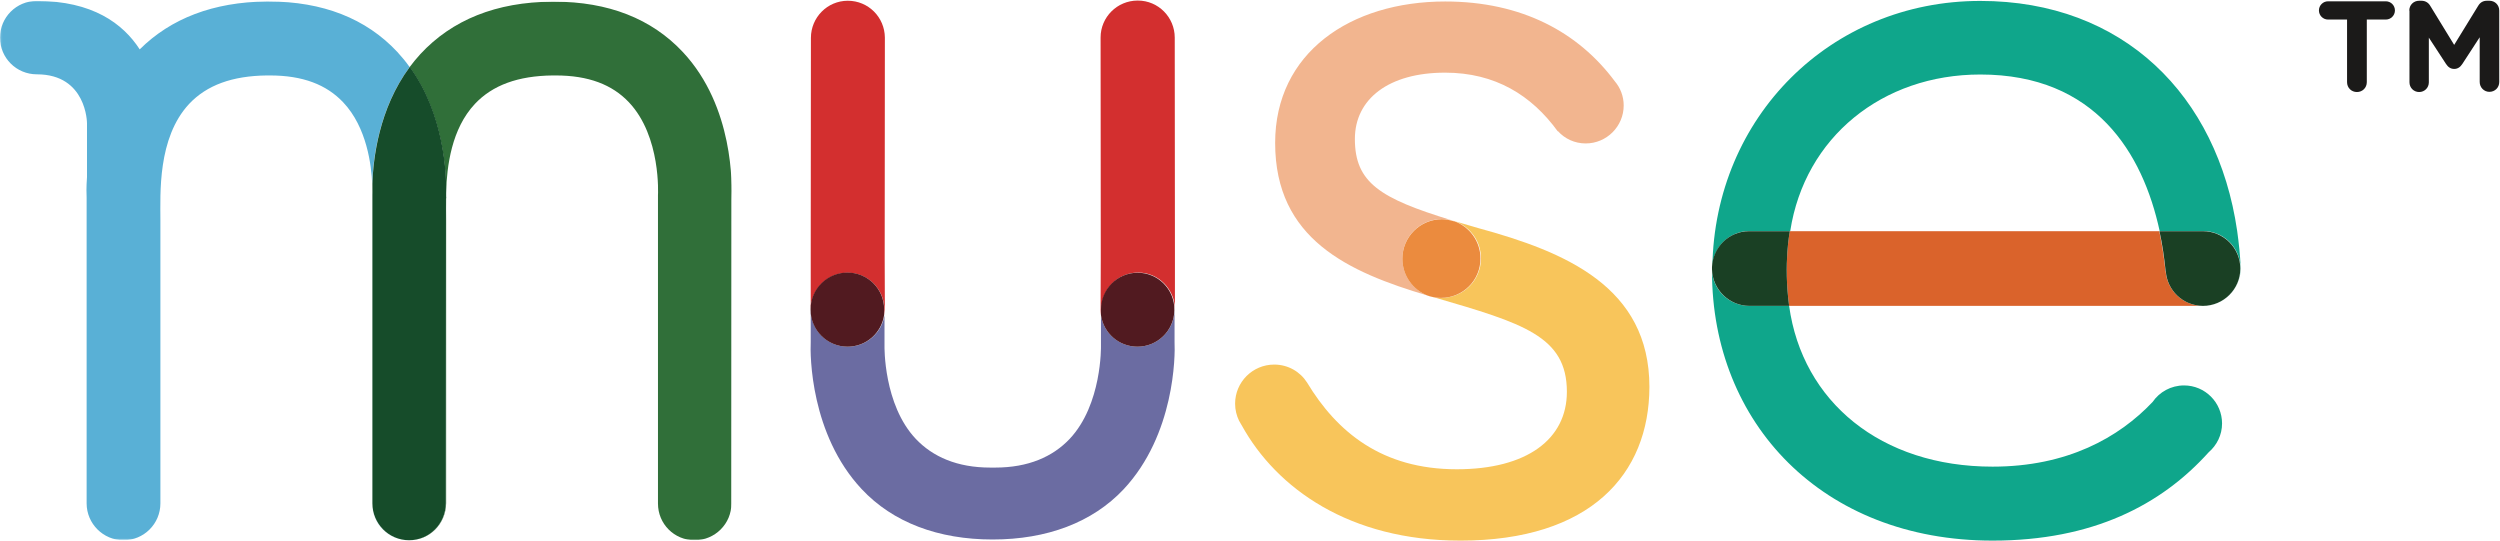 <svg version="1.1" id="Layer_1" xmlns="http://www.w3.org/2000/svg" x="0" y="0" viewBox="0 0 1342 290.2" style="enable-background:new 0 0 1342 290.2" xml:space="preserve"><style>.st1{fill:#fff}.st12{fill:#d32f2f}.st14{fill:#511a20}.st15{fill:#1b1a19}</style><g id="Muse_Logo"><g id="Group-4"><g id="Clip-2"/><defs><filter id="Adobe_OpacityMaskFilter" filterUnits="userSpaceOnUse" x="199.8" y=".8" width="193.1" height="289.2"><feColorMatrix values="1 0 0 0 0 0 1 0 0 0 0 0 1 0 0 0 0 0 1 0"/></filter></defs><mask maskUnits="userSpaceOnUse" x="199.8" y=".8" width="193.1" height="289.2" id="mask-2_1_"><g style="filter:url(#Adobe_OpacityMaskFilter)"><path id="path-1_1_" class="st1" d="M.1.5h392.7V290H.1z"/></g></mask><path id="Fill-1" d="M372.9 290c-11 0-19.7-8.8-19.7-19.7V104.8c0-.2 1.8-31.5-15.6-49.9-9-9.5-21.7-14.4-39.3-14.4h-1.6c-18.6.2-32.3 5.2-41.8 15.3-12.5 13.4-15 33-15.5 48.1.2-10.9-1.1-42.4-19.5-67.9 1.8-2.4 3.7-4.7 5.7-6.9 17.1-18.5 40.9-28 70.7-28.2h1.2c29 0 52.3 9.1 69.1 27.1 27.4 29.3 26.4 71.8 26.1 78.9l-.1 163.4c.1 10.8-8.8 19.7-19.7 19.7m-153.2 0c-.1 0-.1 0 0 0 10.8-.1 19.7-9 19.6-19.9l.1-163.4c0-.3 0-.8.1-1.3-.1 4.9 0 9.3 0 12.8v151.9c-.1 11.1-8.9 19.9-19.8 19.9m-19.9-184.9c0-1.4-.1-3.5 0-6.2.1 3.6 0 5.8 0 5.9v.3" style="mask:url(#mask-2_1_);fill:#306f39"/><defs><filter id="Adobe_OpacityMaskFilter_1_" filterUnits="userSpaceOnUse" x="0" y=".5" width="239.5" height="289.5"><feColorMatrix values="1 0 0 0 0 0 1 0 0 0 0 0 1 0 0 0 0 0 1 0"/></filter></defs><mask maskUnits="userSpaceOnUse" x="0" y=".5" width="239.5" height="289.5" id="mask-2_2_"><g style="filter:url(#Adobe_OpacityMaskFilter_1_)"><path id="path-1_2_" class="st1" d="M.1.5h392.7V290H.1z"/></g></mask><path id="Fill-3" d="M219.5 290c-11 0-19.7-8.8-19.7-19.7V105.1v165.1c0 11 8.9 19.8 19.7 19.8.1 0 .1 0 0 0m-153.2 0c-10.9 0-19.8-8.9-19.8-19.8V106.1c-.1-1.7-.2-5.6.2-11v-29s-.1-26.2-26.9-26.2C8.8 39.9 0 31.1 0 20.2S8.8.5 19.7.5C49.6.5 66 12.6 75 26.5 91.8 9.8 114.7 1.1 143 .8h1.2c29 0 52.3 9.1 69.1 27.1 2.4 2.6 4.6 5.3 6.6 8.1-16.7 22.5-19.7 49.6-20.1 62.9-.4-10-2.8-30.5-15.6-44-9-9.5-21.7-14.4-39.3-14.4h-1.6c-18.6.2-32.3 5.2-41.8 15.3-17 18.3-15.4 48.2-15.4 62.5v151.9c0 11-8.9 19.8-19.8 19.8m173.1-184.5v-1.6 1.6" style="mask:url(#mask-2_2_);fill:#59b0d6"/></g><path id="Fill-5" d="M219.6 290c-10.9 0-19.7-8.9-19.7-19.8V104.7c0-.1.1-2.3 0-5.9.4-13.3 3.4-40.4 20.1-62.9 18.5 25.5 19.7 57.1 19.5 67.9v1.6c0 .5 0 .9-.1 1.3l-.1 163.4c0 11-8.8 19.9-19.7 19.9" style="fill:#164c2a"/><path id="Fill-6" d="M766.5 158.7c-42.9-12.7-82-30.4-82-82 0-48.3 40.3-75.9 91.3-75.9 41.2 0 71.5 16.6 91 42.8 3 3.5 4.8 8.1 4.8 13 0 11.3-9.2 20.4-20.4 20.4-5.9 0-11.2-2.5-14.9-6.6l-.1.1C822.1 51.1 802.6 39 775.7 39c-30.2 0-48.4 14.1-48.4 35.6 0 23.5 13.6 31.9 51.8 43.6l.7.2c.2.1.5.2.7.2v.1c-2.1-.7-4.2-1.1-6.5-1.1-11.7 0-21.2 9.5-21.2 21.2 0 9.1 5.7 16.8 13.7 19.9" style="fill:#f2b58f"/><path id="Fill-7" d="M783.9 290.2c-59.5 0-98.6-28-117.3-61.8-.1-.2-.2-.4-.3-.5l-1.2-2.1c-1.3-2.7-2.1-5.8-2.1-9.1 0-11.6 9.4-21 21-21 7.4 0 13.9 3.8 17.6 9.6 16.1 26.7 40.3 46.6 80.4 46.6 37.6 0 59.1-16.1 59.1-41.6 0-29.9-23.7-36.8-71-50.6-1.2-.2-2.4-.6-3.5-1 .2.1.5.1.7.2l.2.1.3.1h.1c1.9.5 3.8.8 5.9.8 11.7 0 21.2-9.5 21.2-21.2 0-9.3-5.9-17.1-14.2-20 3.9 1.2 8.2 2.4 12.6 3.7 47 12.8 92 31.6 92 85.3-.1 46.9-31.7 82.5-101.5 82.5" style="fill:#f8c55b"/><path id="Fill-8" d="M773.6 159.9c-2 0-4-.3-5.9-.8h-.1l-.3-.1-.2-.1c-.2-.1-.5-.1-.7-.2-8-3.1-13.6-10.8-13.6-19.8 0-11.7 9.5-21.2 21.2-21.2 2.3 0 4.5.5 6.5 1.1v-.1c8.3 2.9 14.2 10.8 14.2 20 .1 11.7-9.4 21.2-21.1 21.2" style="fill:#eb8b3e"/><path id="Fill-9" d="M1182.4 164.2h-222c-3.1-23 .4-40.1.4-40.1h198.3c1.5 7.2 2.6 14.4 3.3 21.3l.1.1c.8 10.4 9.3 18.6 19.9 18.7M919 144.5v-1.3 1.3" style="fill:#da632b"/><path id="Fill-10" d="M1069.6 290.2C978.1 290.2 919 227 919 145.7v-1.1c.2 10.9 9.1 19.6 20.1 19.6h21.3c7.1 51.4 49.2 86.3 109.2 86.3 40.1 0 67.8-15.6 85.9-34.7 3.7-5.4 9.9-8.9 16.9-8.9 11.3 0 20.4 9.2 20.4 20.4 0 6.2-2.8 11.7-7.2 15.5-25.5 28.3-62.2 47.4-116 47.4m113.1-126h-.2.1c11.1 0 20.1-9 20.1-20.1 0-11.1-9-20.1-20.1-20.1h-23.3c-9-41.6-34.3-84-96.3-84-52.6 0-94.2 33.7-102 84h-21.8c-10.8 0-19.6 8.5-20 19.2C920.4 63 982.5.5 1063 .5c76.8 0 127.3 50.7 137.9 123.4.9 6.4 1.6 13 1.9 19.7v.7c-.2 11-9.1 19.9-20.1 19.9" style="fill:#0fa68b"/><path id="Fill-11" d="M1182.5 164.2c-10.7-.1-19.2-8.3-19.9-18.7l-.1-.1c-.7-6.9-1.7-14.1-3.3-21.3h23.3c11.1 0 20.1 9 20.1 20.1 0 11-9 20-20.1 20m-222.1 0h-21.3c-10.9 0-19.8-8.8-20.1-19.6v-1.3c.5-10.7 9.2-19.2 20-19.2h21.8s-3.5 17.1-.4 40.1" style="fill:#1a4024"/><path id="Fill-12" class="st12" d="M474.7 169.2v-3.1c0-10.9-8.8-19.7-19.7-19.7-10.9 0-19.7 8.9-19.8 19.8v-28.8l.1-117.1c0-10.9 8.8-19.9 19.8-19.9s19.8 8.8 19.9 19.8l-.1 118.5.1 27.6c-.1.9-.2 1.9-.3 2.9"/><path id="Fill-15" d="M532.9 289.6h-.1c-29 0-53.5-9.1-70.3-27.1-27.4-29.3-27.7-71.8-27.3-78.9v-17.5.1c0 11 8.9 19.9 19.9 19.9 10 0 18.2-7.4 19.7-16.9v16.5c0 .2-.6 31.5 16.8 49.9 9.1 9.6 22.2 15.4 40 15.4h2.6c17.8 0 30.9-5.8 40-15.4 17.4-18.5 16.8-49.7 16.8-49.9v-16.5c1.4 9.6 9.7 16.9 19.6 16.9 10.8 0 19.6-8.7 19.9-19.4v17c.4 7.1.1 49.6-27.3 78.9-16.8 17.9-41.3 27-70.3 27" style="fill:#6b6ca2"/><path id="Fill-16" class="st14" d="M455 186.1c-11 0-19.9-8.9-19.9-19.9v-.1c0-10.9 8.8-19.8 19.8-19.8 10.9 0 19.7 8.8 19.7 19.7v3.1c-1.4 9.6-9.6 17-19.6 17"/><path id="Fill-17" class="st12" d="M591 169.2c-.1-1-.2-2-.2-3l.1-27.6-.1-118.5c0-10.9 8.9-19.8 19.9-19.8h.1c11 0 19.8 9 19.8 19.9l.1 117.1v29.3-.4c0-10.9-8.8-19.9-19.7-19.9-10.9 0-19.7 8.8-19.7 19.7l-.3 3.2"/><path id="Fill-18" class="st14" d="M610.6 186.1c-10 0-18.2-7.3-19.6-16.9v-3.1c0-10.9 8.8-19.7 19.7-19.7 10.9 0 19.8 8.9 19.7 19.9v.4c-.2 10.7-9 19.4-19.8 19.4"/><path id="Fill-19" class="st15" d="M1259.9 10.5h-10.2c-2.7 0-4.9-2.2-4.9-4.9s2.2-4.9 4.9-4.9h31c2.7 0 4.9 2.2 4.9 4.9s-2.2 4.9-4.9 4.9h-10.2v33.6c0 3-2.3 5.3-5.3 5.3s-5.3-2.3-5.3-5.3V10.5"/><path id="Fill-20" class="st15" d="M1293.3 5.7c0-3 2.3-5.3 5.3-5.3h1.2c2.3 0 3.9 1.2 4.8 2.8l12.8 20.9 12.9-21c1.1-1.8 2.6-2.7 4.8-2.7h1.2c3 0 5.3 2.3 5.3 5.3V44c0 3-2.3 5.3-5.3 5.3-2.9 0-5.2-2.4-5.2-5.3V20l-9.3 14.3c-1.1 1.7-2.5 2.7-4.4 2.7-1.9 0-3.3-1-4.4-2.7l-9.2-14.1v24c0 2.9-2.3 5.2-5.2 5.2-2.9 0-5.2-2.3-5.2-5.2V5.7"/></g></svg>